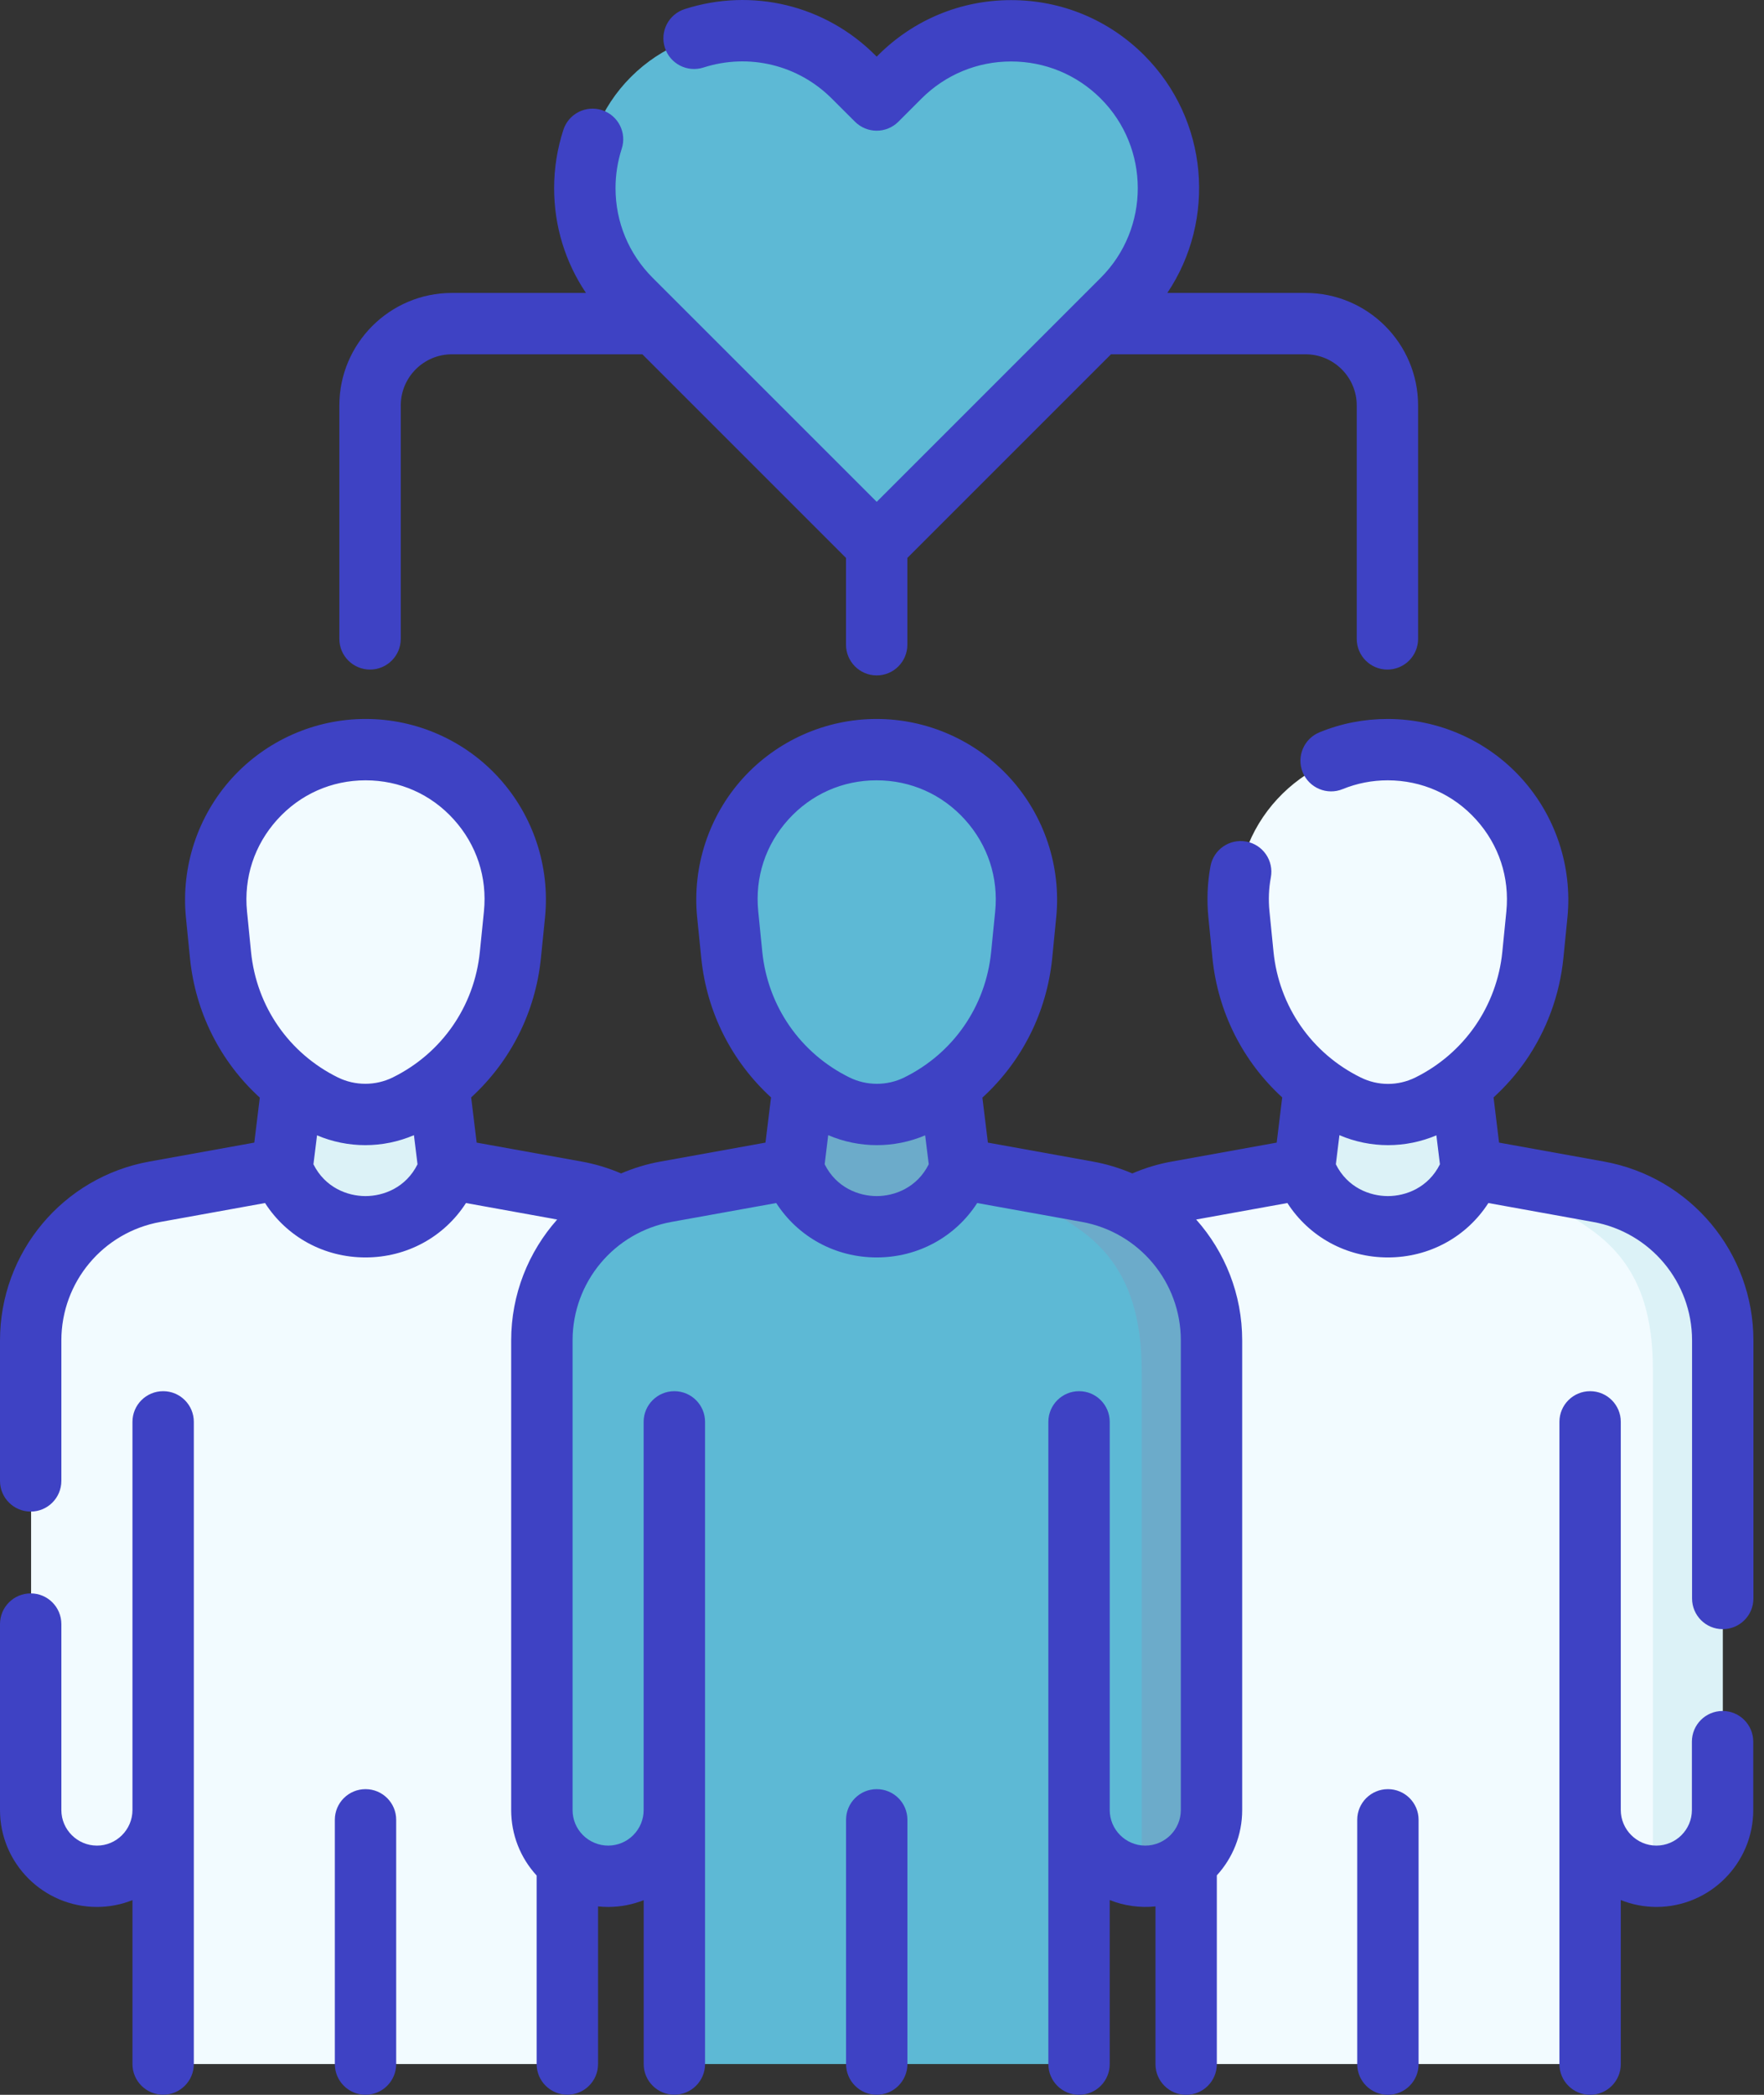 <svg xmlns="http://www.w3.org/2000/svg" width="32" height="38" viewBox="0 0 32 38" fill="none"><rect x="0" y="0" width="32" height="38" fill="#333333" stroke="none"/><path d="M23.666 21.218L23.891 19.382H26.47L26.695 21.218C26.695 21.218 26.928 22.948 25.206 22.948C23.485 22.948 23.666 21.218 23.666 21.218Z" fill="#DCF2F7"></path><path d="M25.737 37.442H28.595C28.753 37.442 28.884 37.318 28.892 37.16L28.872 32.872C28.872 32.872 29.099 33.273 29.206 33.382C29.421 33.598 29.719 33.654 30.049 33.657C30.716 33.663 30.929 33.19 30.929 32.523L30.915 26.782L30.944 24.525L30.857 23.774C30.537 22.847 29.751 21.887 28.689 21.697L26.899 21.255L26.695 21.218C26.433 21.919 25.809 22.269 25.183 22.269C24.557 22.269 23.927 21.919 23.665 21.218L21.364 21.634C20.116 21.841 19.071 23.046 19.11 24.328V30.628C19.11 31.293 19.648 31.83 20.311 31.83L20.403 31.829C20.918 31.602 21.231 31.371 21.392 30.793C21.392 30.793 21.355 36.796 21.373 37.16C21.38 37.318 21.511 37.442 21.67 37.442H24.623L25.183 37.145L25.737 37.442Z" fill="#F2FBFF"></path><path d="M31.226 24.078C31.244 24.234 31.253 24.392 31.253 24.549V32.835C31.253 33.502 30.707 34.061 30.04 34.056C30.029 34.056 29.985 34.056 29.985 34.056C29.985 34.056 29.985 25.338 29.985 24.864C29.985 23.696 29.673 22.889 28.872 22.313C28.269 21.88 27.386 21.414 26.898 21.254L28.998 21.633C29.529 21.729 29.991 21.979 30.361 22.322C30.853 22.779 31.149 23.41 31.226 24.078Z" fill="#DCF2F7"></path><path d="M25.177 13.599C23.621 13.609 22.292 14.974 22.469 16.595L22.542 17.329C22.661 18.505 23.377 19.538 24.436 20.06C24.905 20.291 25.455 20.291 25.923 20.061C26.453 19.8 26.897 19.412 27.222 18.942C27.548 18.472 27.755 17.92 27.814 17.332L27.887 16.598C28.064 15.113 26.787 13.563 25.177 13.599Z" fill="#F2FBFF"></path><path d="M5.119 21.218L5.344 19.382H7.923L8.148 21.218C8.148 21.218 8.381 22.948 6.659 22.948C4.938 22.948 5.119 21.218 5.119 21.218Z" fill="#DCF2F7"></path><path d="M7.19 37.442H10.025C10.184 37.442 10.315 37.318 10.322 37.16C10.34 36.794 10.325 33.442 10.325 32.872C10.325 33.038 10.552 33.273 10.659 33.382C10.874 33.598 11.172 33.654 11.502 33.657C12.169 33.663 12.382 33.19 12.382 32.523L12.368 26.782L12.397 24.525L12.31 23.774C11.991 22.847 11.204 21.887 10.142 21.697L8.352 21.255L8.148 21.218C7.886 21.919 7.262 22.269 6.636 22.269C6.01 22.269 5.38 21.919 5.119 21.218L2.817 21.634C1.569 21.841 0.524 23.046 0.564 24.328V32.855C0.564 33.519 1.101 34.057 1.764 34.057L1.856 34.056C2.371 33.829 2.803 33.437 2.964 32.859L2.965 32.87C2.965 33.095 2.947 36.796 2.964 37.16C2.972 37.318 3.103 37.442 3.261 37.442H6.076L6.636 37.145L7.19 37.442Z" fill="#F2FBFF"></path><path d="M12.679 24.078C12.697 24.234 12.707 24.392 12.707 24.55V31.87C12.707 32.537 12.16 33.096 11.493 33.091C11.482 33.091 11.449 33.091 11.438 33.091C11.121 33.08 11.004 32.169 11.004 32.169L11.438 32.145V26.358C11.438 26.358 11.399 25.361 11.399 24.887C11.399 23.719 11.127 22.889 10.325 22.313C9.722 21.88 8.839 21.414 8.352 21.254L10.451 21.634C10.982 21.729 11.444 21.979 11.814 22.322C12.306 22.779 12.602 23.41 12.679 24.078Z" fill="#DCF2F7"></path><path d="M6.63 13.599C5.074 13.609 3.745 14.974 3.922 16.595L3.996 17.329C4.114 18.505 4.83 19.538 5.89 20.06C6.358 20.291 6.908 20.291 7.376 20.061C7.906 19.8 8.35 19.412 8.675 18.942C9.001 18.472 9.208 17.92 9.267 17.332L9.34 16.598C9.517 15.113 8.24 13.563 6.63 13.599Z" fill="#F2FBFF"></path><path d="M14.388 21.218L14.613 19.382H17.193L17.417 21.218C17.417 21.218 17.651 22.948 15.929 22.948C14.207 22.948 14.388 21.218 14.388 21.218Z" fill="#6CABCA"></path><path d="M16.463 37.442H19.302C19.46 37.442 19.591 37.318 19.599 37.16C19.616 36.794 19.599 33.442 19.599 32.872C19.599 33.038 19.825 33.272 19.933 33.382C20.148 33.598 20.446 33.654 20.775 33.657C21.442 33.663 21.656 33.19 21.656 32.523L21.642 26.782L21.671 24.524L21.584 23.774C21.264 22.847 20.477 21.887 19.415 21.697L17.625 21.254L17.418 21.217C17.157 21.917 16.536 22.269 15.909 22.269C15.284 22.269 14.651 21.919 14.389 21.218L12.091 21.634C10.843 21.841 9.798 23.046 9.837 24.328V32.855C9.837 33.519 10.374 34.057 11.038 34.057L11.13 34.056C11.645 33.829 12.077 33.437 12.238 32.859L12.239 32.87C12.239 33.095 12.226 36.796 12.243 37.16C12.251 37.318 12.382 37.442 12.54 37.442H15.35L15.909 37.145L16.463 37.442Z" fill="#5DB9D5"></path><path d="M21.953 24.077C21.971 24.234 21.98 24.392 21.98 24.549V32.835C21.98 33.502 21.434 34.061 20.767 34.056C20.756 34.055 20.712 34.056 20.712 34.056C20.712 34.056 20.712 25.37 20.712 24.896C20.712 23.729 20.4 22.889 19.598 22.313C18.995 21.88 18.113 21.414 17.625 21.254L19.725 21.633C20.256 21.729 20.718 21.979 21.087 22.322C21.58 22.779 21.876 23.41 21.953 24.077Z" fill="#6CABCA"></path><path d="M15.907 13.599C14.352 13.609 13.022 14.974 13.2 16.595L13.273 17.329C13.391 18.505 14.107 19.538 15.167 20.06C15.636 20.291 16.185 20.291 16.654 20.061C17.183 19.8 17.627 19.412 17.952 18.942C18.279 18.471 18.486 17.92 18.544 17.332L18.618 16.597C18.794 15.113 17.517 13.563 15.907 13.599Z" fill="#5DB9D5"></path><path d="M15.795 1.705L15.485 1.395C14.37 0.279 12.561 0.279 11.446 1.395C10.331 2.51 10.331 4.319 11.446 5.434L14.238 8.226L14.296 8.284L15.795 9.472C15.856 9.533 15.955 9.533 16.015 9.472L20.053 5.434C21.169 4.319 21.324 2.666 20.209 1.55C19.933 1.274 19.77 0.911 19.43 0.772C18.397 0.348 17.165 0.555 16.325 1.395L16.015 1.704C15.955 1.765 15.856 1.765 15.795 1.705Z" fill="#5DB9D5"></path><path d="M20.365 1.395C20.089 1.119 19.77 0.911 19.431 0.772C19.855 1.805 19.647 3.037 18.808 3.877L14.459 8.226C14.398 8.287 14.299 8.287 14.238 8.226L15.796 9.783C15.856 9.844 15.955 9.844 16.016 9.783L20.365 5.434C21.48 4.319 21.48 2.51 20.365 1.395Z" fill="#5DB9D5"></path><path d="M29.095 21.07L27.194 20.727L27.094 19.907C27.31 19.709 27.506 19.488 27.674 19.246C28.056 18.695 28.294 18.049 28.361 17.378L28.434 16.645C28.525 15.726 28.222 14.805 27.602 14.12C26.983 13.435 26.098 13.043 25.173 13.042C24.745 13.042 24.329 13.123 23.937 13.284C23.652 13.4 23.516 13.726 23.632 14.01C23.749 14.294 24.074 14.431 24.358 14.314C24.616 14.209 24.89 14.155 25.175 14.155C25.793 14.156 26.362 14.408 26.777 14.867C27.192 15.326 27.387 15.918 27.326 16.535L27.253 17.267C27.205 17.75 27.034 18.215 26.759 18.612C26.483 19.01 26.108 19.332 25.675 19.546C25.36 19.701 24.998 19.701 24.683 19.545C23.792 19.106 23.201 18.253 23.102 17.264L23.029 16.532C23.008 16.325 23.016 16.118 23.054 15.915C23.11 15.612 22.91 15.322 22.608 15.266C22.305 15.21 22.015 15.41 21.959 15.712C21.902 16.019 21.89 16.332 21.921 16.643L21.994 17.375C22.093 18.366 22.55 19.257 23.26 19.907L23.16 20.727L21.26 21.07C21.012 21.114 20.771 21.187 20.541 21.286C20.314 21.189 20.073 21.115 19.821 21.07L17.921 20.727L17.821 19.911C18.532 19.262 18.989 18.37 19.088 17.378L19.16 16.645C19.252 15.725 18.949 14.805 18.328 14.119C17.708 13.435 16.824 13.042 15.901 13.042C14.979 13.042 14.096 13.434 13.477 14.117C12.857 14.802 12.555 15.723 12.647 16.643L12.721 17.376C12.82 18.366 13.277 19.257 13.987 19.907L13.886 20.727L11.986 21.07C11.734 21.115 11.494 21.189 11.267 21.286C11.036 21.187 10.795 21.114 10.548 21.07L8.647 20.727L8.547 19.907C9.257 19.257 9.714 18.366 9.813 17.376L9.887 16.643C9.979 15.723 9.676 14.802 9.056 14.117C8.438 13.433 7.554 13.041 6.631 13.042C5.709 13.042 4.825 13.435 4.205 14.119C3.585 14.805 3.282 15.725 3.373 16.645L3.446 17.378C3.545 18.37 4.001 19.262 4.713 19.911L4.613 20.727L2.713 21.07C1.141 21.353 0 22.718 0 24.316V26.863C0 27.171 0.249 27.42 0.557 27.42C0.864 27.42 1.113 27.171 1.113 26.863V24.316C1.113 23.257 1.869 22.353 2.91 22.166L4.808 21.823C5.201 22.435 5.876 22.81 6.63 22.81C7.385 22.81 8.059 22.435 8.453 21.823L10.108 22.122C9.586 22.709 9.273 23.48 9.273 24.315V32.834C9.273 33.278 9.437 33.697 9.735 34.022V37.442C9.735 37.749 9.985 37.998 10.292 37.998C10.6 37.998 10.849 37.749 10.849 37.442V34.582C10.909 34.589 10.97 34.592 11.032 34.592C11.037 34.592 11.042 34.592 11.046 34.592C11.266 34.59 11.479 34.547 11.677 34.469V37.442C11.677 37.749 11.926 37.998 12.233 37.998C12.541 37.998 12.79 37.749 12.79 37.442C12.79 34.719 12.789 28.566 12.79 25.792C12.79 25.485 12.54 25.236 12.233 25.236C11.926 25.236 11.676 25.485 11.676 25.792V32.834C11.676 33.005 11.61 33.166 11.489 33.288C11.369 33.41 11.208 33.477 11.037 33.479C10.867 33.48 10.7 33.413 10.577 33.291C10.454 33.169 10.387 33.007 10.387 32.834V24.315C10.387 23.257 11.143 22.353 12.184 22.165L14.081 21.823C14.476 22.435 15.15 22.81 15.904 22.81C16.657 22.81 17.332 22.435 17.727 21.823L19.624 22.165C20.665 22.353 21.421 23.257 21.421 24.315V32.834C21.421 33.189 21.132 33.479 20.776 33.479H20.771C20.418 33.476 20.131 33.187 20.131 32.834V25.792C20.131 25.485 19.882 25.236 19.575 25.236C19.267 25.236 19.018 25.485 19.018 25.792C19.018 28.587 19.018 34.702 19.018 37.443C19.018 37.751 19.267 38 19.574 38C19.882 38 20.131 37.751 20.131 37.443V34.467C20.384 34.569 20.681 34.613 20.961 34.582V37.443C20.961 37.751 21.21 38 21.517 38C21.825 38 22.074 37.751 22.074 37.443V34.019C22.36 33.706 22.534 33.29 22.534 32.834V24.315C22.534 23.48 22.222 22.709 21.699 22.122L23.354 21.823C23.748 22.435 24.423 22.81 25.177 22.81C25.932 22.81 26.606 22.435 27 21.823L28.898 22.166C29.939 22.353 30.695 23.257 30.695 24.316V28.996C30.695 29.304 30.944 29.553 31.251 29.553C31.558 29.553 31.808 29.304 31.808 28.996V24.316C31.807 22.718 30.666 21.353 29.095 21.07ZM4.554 17.267L4.481 16.535C4.42 15.918 4.615 15.326 5.031 14.866C5.446 14.408 6.014 14.155 6.632 14.155C7.249 14.155 7.817 14.406 8.231 14.864C8.646 15.323 8.841 15.915 8.779 16.532L8.705 17.264C8.606 18.253 8.015 19.106 7.124 19.545C6.813 19.698 6.443 19.698 6.132 19.546C5.242 19.108 4.652 18.256 4.554 17.267ZM6.63 21.697C6.302 21.697 5.896 21.542 5.686 21.12L5.751 20.595C6.029 20.713 6.328 20.773 6.627 20.773C6.928 20.773 7.229 20.712 7.509 20.592L7.574 21.12C7.364 21.543 6.958 21.697 6.63 21.697ZM13.828 17.264L13.755 16.532C13.693 15.915 13.887 15.323 14.303 14.864C14.717 14.407 15.284 14.155 15.901 14.155C16.519 14.155 17.088 14.408 17.503 14.866C17.919 15.326 18.114 15.918 18.053 16.535L17.98 17.267C17.882 18.256 17.292 19.108 16.402 19.546C16.091 19.699 15.72 19.698 15.41 19.545C14.519 19.106 13.928 18.253 13.828 17.264ZM15.904 21.697C15.576 21.697 15.17 21.542 14.96 21.12L15.024 20.592C15.305 20.712 15.605 20.773 15.907 20.773C16.206 20.773 16.505 20.713 16.783 20.595L16.848 21.12C16.637 21.542 16.231 21.697 15.904 21.697ZM25.177 21.697C24.849 21.697 24.443 21.543 24.233 21.12L24.298 20.592C24.578 20.712 24.879 20.773 25.18 20.773C25.479 20.773 25.778 20.713 26.057 20.595L26.121 21.12C25.911 21.542 25.505 21.697 25.177 21.697Z" fill="#3E42C4"></path><path d="M31.249 31.037C30.941 31.037 30.692 31.286 30.692 31.594V32.834C30.692 33.189 30.403 33.479 30.047 33.479C29.693 33.479 29.402 33.188 29.402 32.834V25.792C29.402 25.485 29.153 25.236 28.846 25.236C28.538 25.236 28.289 25.485 28.289 25.792V37.443C28.289 37.751 28.538 38 28.846 38C29.153 38 29.402 37.751 29.402 37.443V34.467C29.602 34.547 29.82 34.591 30.047 34.592C31.017 34.592 31.805 33.803 31.805 32.834V31.594C31.805 31.286 31.556 31.037 31.249 31.037Z" fill="#3E42C4"></path><path d="M25.178 32.455C24.87 32.455 24.621 32.704 24.621 33.011V37.444C24.621 37.751 24.87 38 25.178 38C25.485 38 25.734 37.751 25.734 37.444V33.011C25.734 32.704 25.485 32.455 25.178 32.455Z" fill="#3E42C4"></path><path d="M2.96 25.236C2.652 25.236 2.403 25.485 2.403 25.792V32.834C2.403 33.19 2.11 33.481 1.758 33.479C1.403 33.479 1.113 33.189 1.113 32.834V29.461C1.113 29.153 0.864 28.904 0.557 28.904C0.249 28.904 0 29.153 0 29.461V32.834C0 33.803 0.789 34.592 1.758 34.592C1.985 34.592 2.203 34.548 2.403 34.468V37.442C2.403 37.749 2.652 37.998 2.96 37.998C3.267 37.998 3.516 37.749 3.516 37.442C3.516 34.722 3.516 28.563 3.516 25.792C3.516 25.485 3.267 25.236 2.96 25.236Z" fill="#3E42C4"></path><path d="M6.631 32.455C6.323 32.455 6.074 32.704 6.074 33.011V37.442C6.074 37.749 6.323 37.999 6.631 37.999C6.938 37.999 7.187 37.749 7.187 37.442V33.011C7.187 32.704 6.938 32.455 6.631 32.455Z" fill="#3E42C4"></path><path d="M15.904 32.455C15.597 32.455 15.348 32.704 15.348 33.011V37.442C15.348 37.749 15.597 37.999 15.904 37.999C16.212 37.999 16.461 37.749 16.461 37.442V33.011C16.461 32.704 16.212 32.455 15.904 32.455Z" fill="#3E42C4"></path><path d="M6.713 12.146C7.02 12.146 7.27 11.897 7.27 11.589V7.355C7.27 6.843 7.686 6.427 8.197 6.427H11.653L15.347 10.121V11.695C15.347 12.002 15.596 12.252 15.904 12.252C16.211 12.252 16.46 12.002 16.46 11.695V10.121L20.154 6.427H23.684C24.195 6.427 24.612 6.843 24.612 7.355V11.589C24.612 11.897 24.861 12.146 25.168 12.146C25.476 12.146 25.725 11.897 25.725 11.589V7.355C25.725 6.23 24.809 5.314 23.684 5.314H21.176C22.066 3.988 21.926 2.171 20.755 1.001C20.111 0.357 19.254 0.002 18.342 0.002C17.431 0.002 16.575 0.357 15.93 1.001L15.904 1.028L15.877 1.001C14.97 0.093 13.645 -0.228 12.421 0.165C12.128 0.259 11.967 0.572 12.061 0.865C12.154 1.157 12.468 1.319 12.761 1.225C13.586 0.96 14.478 1.176 15.09 1.789L15.51 2.208C15.728 2.425 16.08 2.425 16.297 2.208L16.717 1.788C17.152 1.354 17.729 1.115 18.342 1.115C18.956 1.115 19.534 1.354 19.968 1.788C20.864 2.684 20.864 4.143 19.968 5.039L15.904 9.103L11.839 5.039C11.405 4.604 11.166 4.027 11.166 3.413C11.166 3.17 11.204 2.93 11.278 2.699C11.374 2.407 11.214 2.093 10.921 1.998C10.629 1.903 10.315 2.063 10.22 2.355C10.109 2.697 10.052 3.053 10.052 3.413C10.052 4.1 10.254 4.756 10.63 5.314H8.197C7.072 5.314 6.156 6.23 6.156 7.355V11.589C6.156 11.897 6.406 12.146 6.713 12.146Z" fill="#3E42C4"></path></svg>